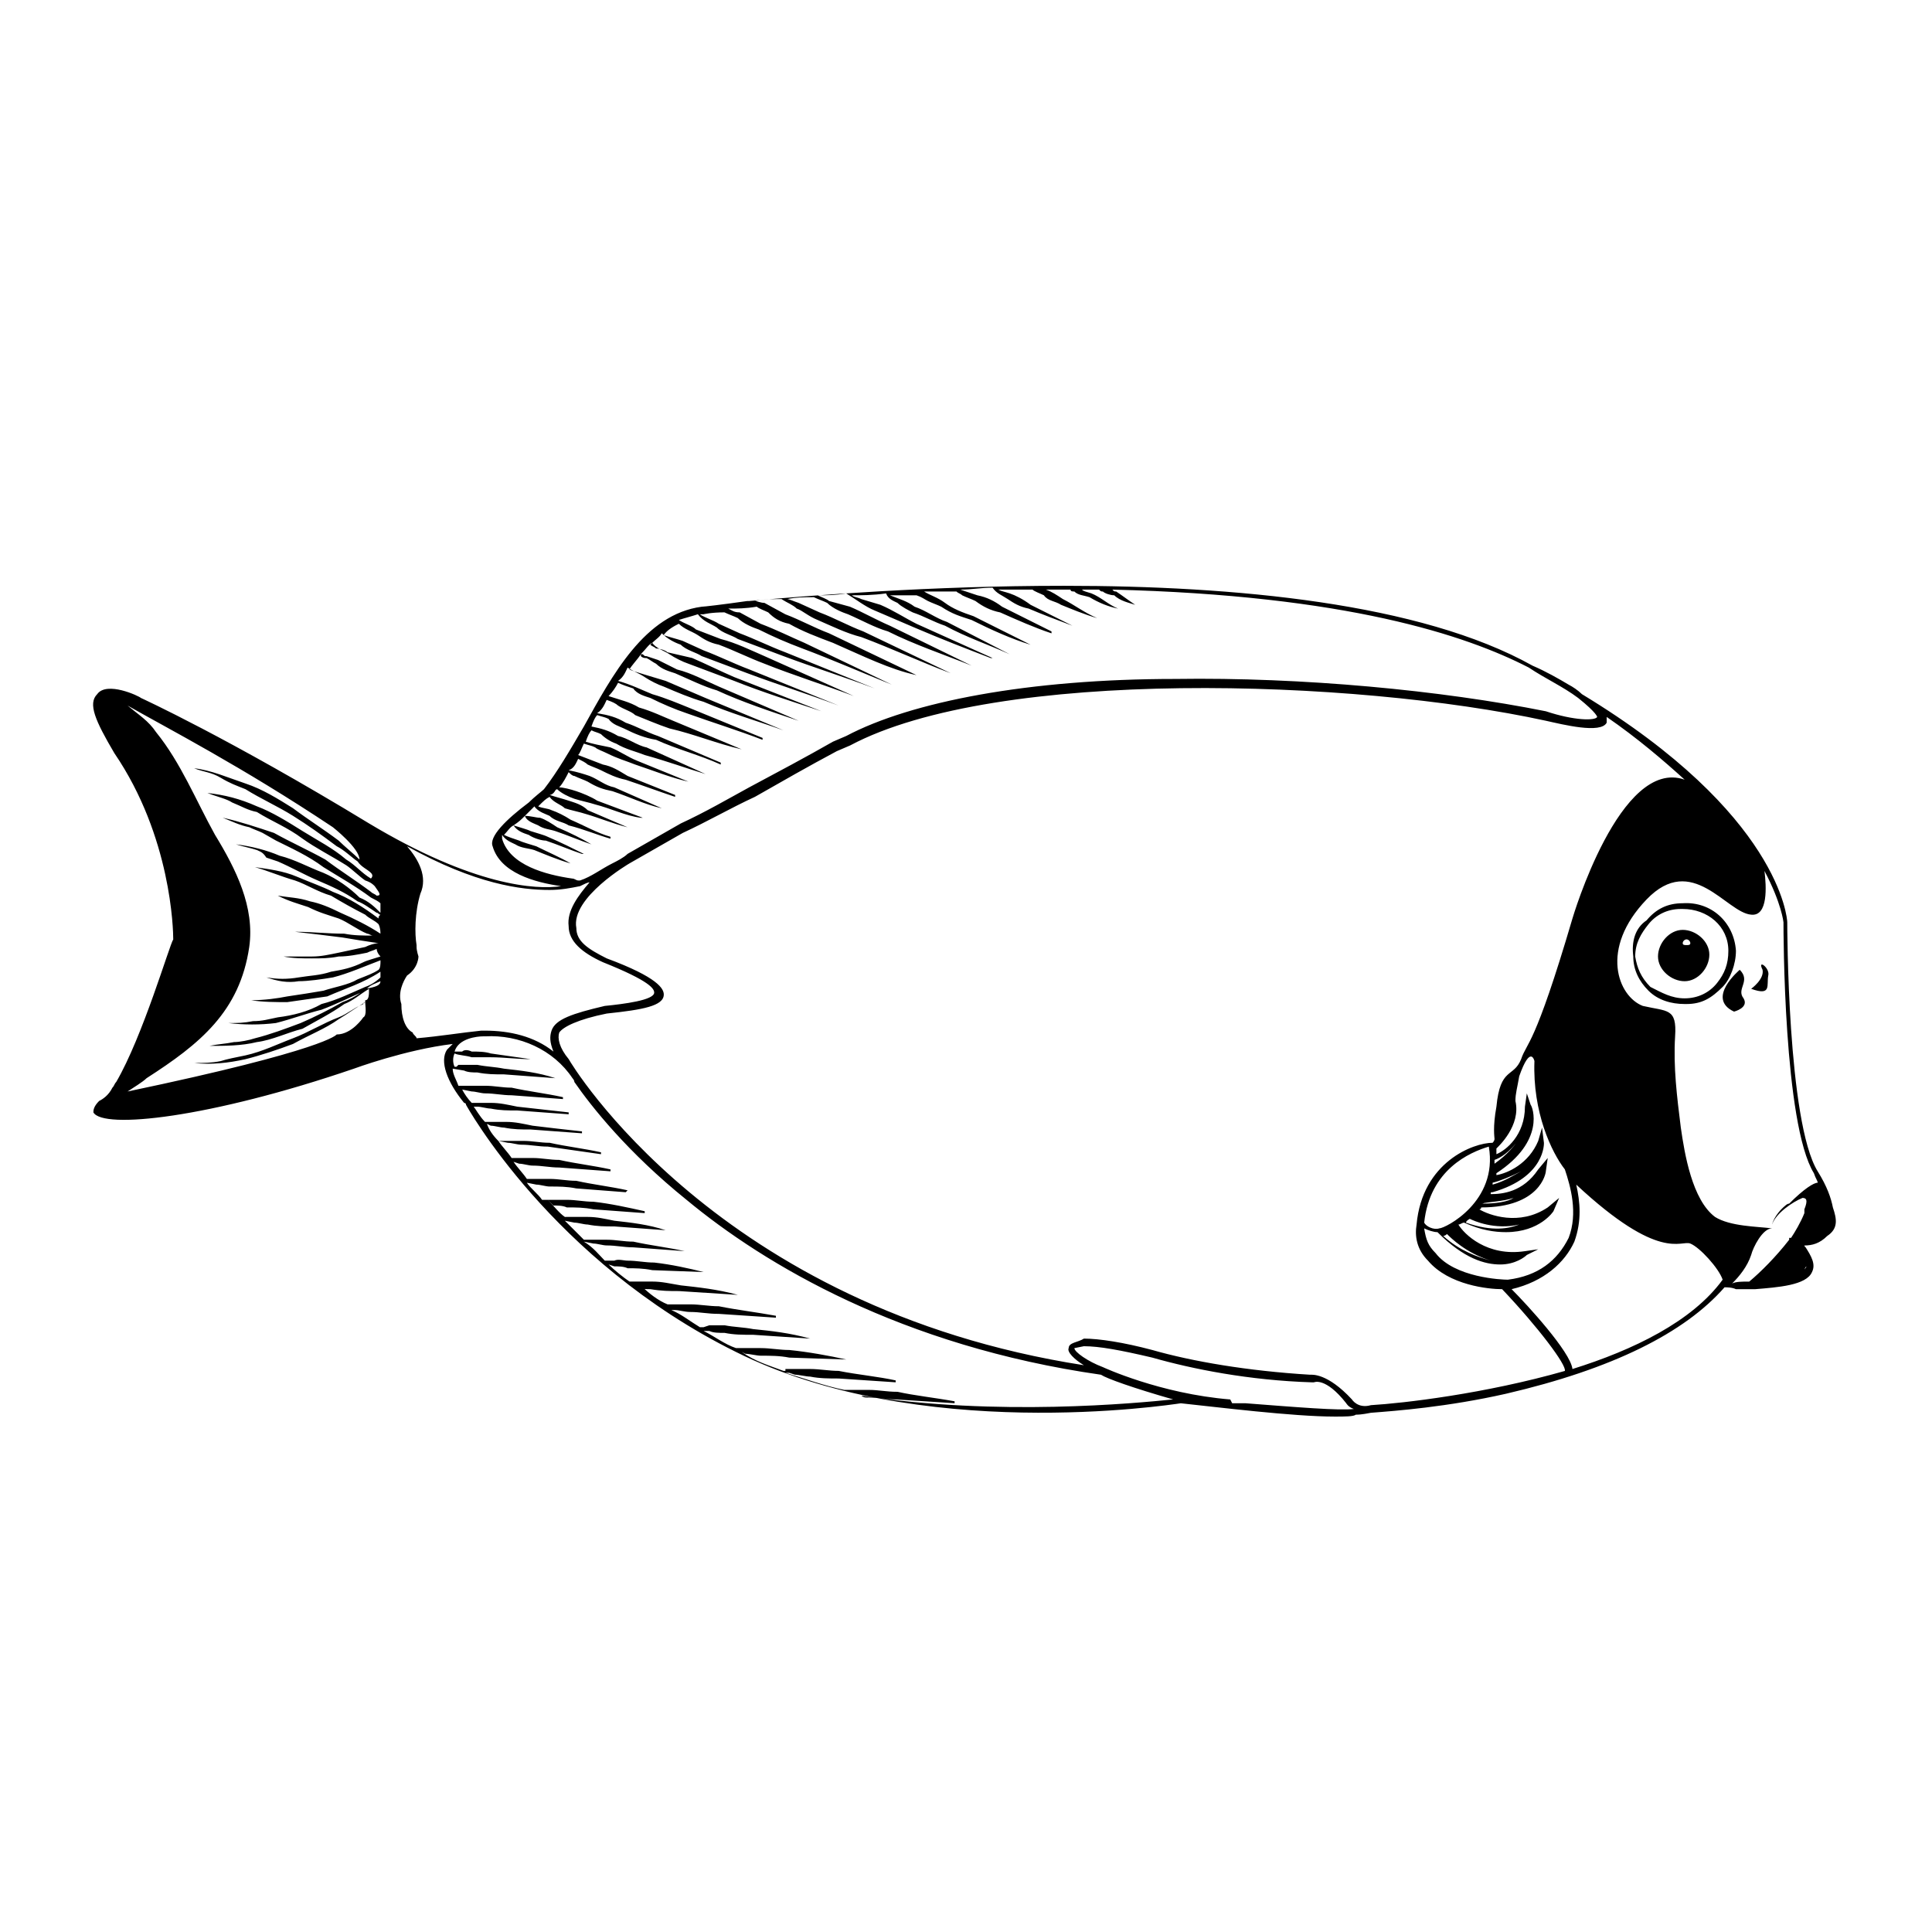<?xml version="1.0" encoding="UTF-8"?>
<!-- Uploaded to: SVG Repo, www.svgrepo.com, Generator: SVG Repo Mixer Tools -->
<svg fill="#000000" width="800px" height="800px" version="1.1" viewBox="144 144 512 512" xmlns="http://www.w3.org/2000/svg">
 <path d="m622.18 474.06c0 0.504 0.504 0.504 0 0 2.016 3.023 3.023 5.039 2.016 7.055-1.512 3.527-9.07 4.031-15.113 4.535h-5.039c-1.008-0.504-2.519-0.504-3.023-0.504-10.578 12.09-29.727 21.664-57.938 28.215-15.617 3.527-29.223 4.535-35.77 5.039-2.519 0.504-3.527 0.504-4.031 0.504-0.504 0.504-3.023 0.504-5.543 0.504-11.082 0-31.234-2.519-40.809-3.527-3.527 0.504-69.527 10.578-117.89-13.602-48.871-24.184-71.539-65.496-71.539-65.496 0-0.504-0.504-0.504-0.504-0.504-4.535-5.543-6.551-11.082-4.535-14.105 0.504-0.504 1.008-1.008 1.512-1.512-12.594 1.512-26.199 6.551-26.199 6.551-38.293 13.094-66.504 16.113-69.023 11.582 0-0.504 0-1.512 1.512-3.023 1.008-0.504 2.519-1.512 3.527-3.527 0.504-0.504 0.504-1.008 1.008-1.512 7.055-12.09 14.105-36.273 15.113-37.785 0-2.519-0.504-27.207-15.617-49.375-5.039-8.566-7.055-13.098-4.535-15.617 2.519-3.527 11.082 0.504 11.586 1.008 0 0 23.176 10.578 60.457 33.25 27.711 16.625 44.336 17.633 50.883 16.625-7.055-1.008-16.121-3.527-18.137-10.578-1.008-2.519 3.527-7.055 9.574-11.586 1.512-1.512 3.527-3.023 4.031-3.527 3.527-4.535 7.055-10.578 10.578-16.625 7.559-13.602 16.121-29.727 31.234-31.738 0.504 0 5.039-0.504 12.09-1.512h0.504c16.625-1.512 48.367-4.031 83.129-4.031h0.504c44.84 0 94.211 4.535 123.94 21.16 3.527 1.512 7.055 3.527 9.574 5.039 1.008 0.504 2.519 1.512 3.527 2.519 52.395 31.738 54.41 59.449 54.41 60.457 0 0.504 0 52.898 8.062 66 2.519 4.031 3.527 7.055 4.031 9.574 1.008 3.023 1.512 5.543-1.512 7.559-2.012 2.008-4.027 2.512-6.043 2.512zm-377.36-70.031c-1.008 0.504-3.023 1.008-4.031 2.519-3.527 1.512-7.559 3.527-11.586 5.039-4.031 1.008-8.062 2.519-12.09 3.527-4.031 0.504-8.566 0.504-12.594 0 2.519 0 4.031 0 6.551-0.504 2.519 0 4.031-0.504 6.551-1.008 4.031-0.504 8.062-1.512 11.586-3.527 4.031-1.008 8.062-3.023 11.586-4.535 1.512-0.504 3.023-1.512 4.031-2.519v-1.512c-4.535 3.023-9.574 4.535-14.105 6.551-3.527 0.504-7.055 1.008-10.578 1.512-3.023 0-6.551 0-9.574-0.504 3.527 0 7.055-0.504 9.574-1.008 3.527-0.504 6.551-1.008 9.574-1.512 3.023-1.008 6.551-1.512 9.07-3.023 2.519-1.008 4.031-1.512 5.543-2.519 0.504-0.504 0.504-1.512 0.504-2.519-4.031 1.512-8.566 3.527-12.594 4.535-3.023 0.504-6.551 1.008-9.07 1.008-3.023 0.504-5.543 0-8.566-1.008 3.023 0.504 5.543 0.504 8.566 0 3.023-0.504 5.543-0.504 8.566-1.512 3.023-0.504 5.543-1.008 8.566-2.519 1.008-0.504 3.023-1.008 4.535-1.512-1.023-1.004-1.023-2.012-1.023-2.012-1.008 0.504-1.512 0.504-2.519 1.008-2.519 0.504-5.039 1.008-7.559 1.008-2.519 0.504-4.535 0.504-7.055 0.504-2.519 0-5.039 0-7.559-0.504h7.559c2.519 0 4.535-0.504 7.055-1.008s4.535-1.008 7.055-1.512c1.008-0.504 2.519-1.008 3.527-1.008-3.527-0.504-6.551-1.008-9.574-1.512-4.031-0.504-8.062-1.008-12.594-1.512 4.535 0 8.566 0.504 13.098 0.504 2.519 0.504 5.039 0.504 7.559 0.504-0.504 0-1.008-0.504-1.512-0.504-2.519-1.008-5.039-3.023-7.559-4.031-3.023-1.008-5.039-1.512-8.062-3.023-3.023-1.008-5.039-1.512-8.062-3.023 3.023 0.504 5.543 0.504 8.566 1.512 2.519 0.504 5.039 1.512 8.062 3.023 3.527 1.512 7.559 3.527 10.578 5.543 0-0.504 0-1.512-0.504-2.519-1.008-1.008-2.519-1.512-3.527-2.519-3.023-1.512-6.551-3.527-9.07-5.039-3.527-1.008-6.551-3.023-9.574-4.031-3.527-1.008-7.055-2.519-10.578-3.527 3.527 0.504 7.559 1.008 11.082 2.519 3.527 1.512 6.551 2.519 9.574 4.031 4.031 1.512 8.062 4.031 12.09 7.055 0-0.504 0-0.504 0.504-1.008-0.504 0-0.504-0.504-1.008-0.504-1.512-1.008-3.527-2.519-5.039-3.023-3.527-2.519-7.055-4.031-10.578-5.543-3.527-1.512-7.055-3.527-10.578-5.039l-3.023-1.008c-1-1.508-1.504-1.508-2.512-2.012-1.512-0.504-4.031-1.008-5.543-1.512 4.031 0.504 8.062 1.512 11.586 3.023 4.031 1.008 7.559 3.023 11.586 4.535 3.527 1.512 7.055 4.031 9.574 6.551 2.519 1.008 4.031 2.519 5.543 4.031v-2.519c-0.504-0.504-1.512-1.008-2.519-1.512-4.031-3.023-8.566-5.543-12.594-8.062-4.031-3.023-8.566-5.039-12.594-7.055l-3.527-2.016c-1.008-0.504-2.519-1.008-3.527-1.512-2.519-0.504-4.535-1.512-7.055-2.519 4.535 1.008 9.07 2.519 13.602 4.031 4.535 2.519 9.07 4.535 13.602 7.055 4.031 3.023 8.062 5.543 12.09 8.566 0.504 0.504 1.008 0.504 1.512 1.008 1.512 0 0.504-1.008-0.504-2.519-0.504-0.504-1.008-1.008-2.519-1.512-1.512-1.008-3.527-3.023-5.039-4.031-4.031-2.519-8.062-4.535-11.586-7.055-4.031-3.023-8.062-4.535-12.09-7.055-2.519-0.504-4.031-1.512-6.551-2.519-1.512-1.008-4.031-1.512-6.551-2.519 4.535 0.504 8.566 1.512 13.098 3.527 4.031 1.512 8.062 4.031 12.09 6.551 4.031 2.519 8.062 4.535 11.586 7.559 2.519 1.512 4.031 3.527 6.551 5.039 0.504-0.504 0.504-1.008 0-1.512-1.008-1.008-2.519-1.512-3.527-3.023-1.512-1.008-3.527-3.023-5.543-4.031-4.031-3.023-7.559-5.543-11.586-8.062-4.031-2.519-8.566-4.535-12.594-7.055-2.519-1.008-4.031-1.512-6.551-3.023-2.519-1.512-4.535-1.512-7.055-2.519 4.535 0.504 9.07 2.519 13.602 4.031 4.535 1.512 8.566 4.031 12.594 6.551 4.031 3.023 8.062 5.543 12.09 8.566 1.512 1.512 4.031 3.527 5.543 5.039 0-3.023-7.055-8.566-7.055-8.566-24.184-16.121-43.832-26.199-54.41-32.242 3.023 2.519 5.543 4.031 7.559 7.055 6.551 8.062 10.578 18.137 15.617 27.207 5.543 9.07 10.578 19.145 9.07 29.727-2.519 17.129-13.098 25.695-27.207 34.762-1.008 1.008-3.527 2.519-5.039 3.527 52.898-11.082 55.418-15.113 55.418-15.113 4.031 0 7.055-4.535 7.055-4.535 1.008-0.504 0.504-3.023 0.504-4.031-2.519 1.512-4.535 3.023-7.055 4.535-3.527 2.519-7.559 4.031-12.09 6.551-4.031 1.512-8.566 3.023-12.594 4.031-4.535 1.008-9.07 1.512-13.602 1.008 2.519 0 4.535 0 7.055-0.504 1.512-0.504 4.031-1.008 6.551-1.512 4.535-1.008 8.566-3.023 12.594-4.535 4.031-1.512 8.062-4.031 12.09-5.543 2.519-1.008 4.031-2.519 6.551-3.527 0-0.504 0.504-0.504 0.504-0.504v-0.504c1.008 0 1.008-1.512 1.008-3.023-2.519 1.512-4.031 3.023-6.551 4.031-3.527 2.519-7.559 4.535-11.082 6.551-4.031 1.008-8.062 3.023-12.09 3.527-4.031 1.008-8.566 1.008-12.594 1.008 2.519-0.504 4.031-0.504 6.551-1.008 1.512 0 4.031-0.504 5.543-1.008 4.031-1.008 8.062-2.519 12.09-4.031 3.527-1.512 7.559-3.527 11.082-5.543 1.512-0.504 3.527-1.512 5.543-3.023l0.504-0.504c3.027-0.508 4.035-1.012 4.035-2.019zm-14.609 23.176c1.512-1.008 4.031-1.512 6.551-2.519-2.519 1.008-5.039 1.512-6.551 2.519zm41.312-10.074h1.008c6.551 0 13.098 1.512 18.137 5.543-1.008-2.519-1.008-4.031-0.504-5.543 1.008-3.023 5.543-4.535 14.105-6.551 5.039-0.504 13.098-1.512 13.098-3.527 0-1.008-1.008-3.023-13.602-8.062-5.543-2.519-9.07-5.543-9.07-9.574-0.504-4.031 2.519-8.062 5.543-11.586-0.504 0-1.512 0.504-2.519 1.008-2.519 0.504-5.039 1.008-8.062 1.008-7.559 0-19.648-1.512-37.785-11.586 3.023 3.527 5.543 8.062 3.527 12.594-1.512 5.039-1.512 10.578-1.008 13.602l0.004 0.508c0 1.008 0.504 2.519 0.504 2.519s0 3.023-3.023 5.039c-1.008 1.512-2.519 4.535-1.512 7.559 0 3.527 1.008 6.551 3.023 7.559 0 0.504 1.008 1.008 1.008 1.512 6.043-0.508 12.09-1.516 17.129-2.019zm183.39 97.738c-10.578-3.023-17.633-5.543-19.145-6.551-52.898-7.559-89.176-29.223-109.83-46.352-15.617-12.594-25.191-24.688-29.727-31.234 0-0.504-0.504-1.008-0.504-1.008-5.039-7.559-14.105-11.586-23.176-11.082h-0.504c-1.512 0-6.551 0.504-7.559 4.031h0.504 1.512c0.504-0.504 1.512-0.504 2.519 0 1.512 0 3.527 0 5.039 0.504 3.527 0.504 7.055 1.008 10.578 1.512-3.527 0-7.055-0.504-10.578-0.504h-5.039c-1.512-0.504-3.527-0.504-4.535-1.008-0.504 1.008-0.504 2.519 0 3.527h0.504l0.504-0.504h1.512 3.527c2.519 0.504 4.535 0.504 7.055 1.008 4.535 0.504 9.07 1.008 13.602 2.519l-13.602-1.008c-2.519 0-4.535 0-7.055-0.504-1.008 0-2.519 0-3.527-0.504l-3.019-0.508c0 1.512 1.008 3.023 1.512 4.535h3.527 3.527c2.519 0 4.535 0.504 7.055 0.504 4.535 1.008 9.07 1.512 13.602 2.519v0.504l-13.602-1.008c-2.519 0-4.535-0.504-7.055-0.504-1.008 0-2.519-0.504-3.527-0.504l-2.519-0.504c0.504 1.008 1.512 2.519 2.519 3.527h1.512 3.527c2.519 0 4.535 0.504 7.055 1.008 4.535 0.504 9.07 1.008 13.602 1.512v0.504l-13.602-1.008c-2.519 0-4.535 0-7.055-0.504-1.008 0-2.519-0.504-3.527-0.504h-1.008c0.504 0.504 1.512 2.519 3.023 4.031h2.016 3.527c2.519 0 4.535 0.504 7.055 1.008 4.031 0.504 8.566 1.008 13.098 1.512v0.504l-13.602-1.008c-2.519 0-4.535 0-7.055-0.504-1.008 0-2.519-0.504-3.527-0.504l-1.008-0.504c0.504 1.512 1.512 3.023 3.023 4.535h1.008l2.016-0.004h3.527c2.519 0 4.535 0.504 7.055 0.504 4.535 1.008 9.07 1.512 13.602 2.519v0.504l-14.109-2.016c-2.519 0-4.535-0.504-7.055-0.504-1.008 0-2.519-0.504-3.527-0.504l-2.519-0.504c1.008 1.512 2.519 3.023 3.527 4.535h2.016 3.527c2.519 0 4.535 0.504 7.055 0.504 4.535 1.008 9.07 1.512 13.602 2.519v0.504l-13.602-1.008c-2.519 0-4.535-0.504-7.055-0.504-1.008 0-2.519-0.504-3.527-0.504l-1.512-0.504c1.008 1.512 2.519 3.023 3.527 4.535h2.519 3.527c2.519 0 4.535 0.504 7.055 0.504 4.535 1.008 9.07 1.512 13.602 2.519l-0.504 0.504-13.098-1.008c-2.519-0.504-4.535-0.504-7.055-0.504-1.008 0-2.519-0.504-3.527-0.504l-2.519-0.504c1.008 1.512 3.023 3.023 4.031 4.535h3.023 3.527c2.519 0 4.535 0.504 7.055 0.504 4.535 0.504 9.07 1.512 13.602 2.519v0.5l-13.602-1.008c-2.519-0.504-4.535-0.504-7.055-0.504-1.008-0.504-2.519-0.504-3.527-0.504l-1.512-1.508c1.512 1.512 3.023 3.527 4.535 4.535l0.504-0.004h2.016 3.527c2.519 0 4.535 0.504 7.055 1.008 4.535 0.504 9.07 1.008 13.602 2.519l-13.602-1.008c-2.519 0-4.535 0-7.055-0.504-1.008 0-2.519-0.504-3.527-0.504l-2.519-0.504 5.039 5.039h2.519 3.527c2.519 0 4.535 0.504 7.055 0.504 4.535 1.008 9.07 1.512 13.602 2.519l-13.602-1.008c-2.519 0-4.535-0.504-7.055-0.504-1.008 0-2.519-0.504-3.527-0.504l-2.519-0.504c2.519 1.512 4.031 3.527 5.543 5.039h2.519c1.008-0.504 2.519 0 3.527 0 2.519 0 4.535 0.504 7.055 0.504 4.535 0.504 9.07 1.512 13.098 2.519l-13.605-0.504c-2.519-0.504-4.535-0.504-6.551-0.504-1.008-0.504-2.519-0.504-3.527-0.504l-1.512-0.504c1.512 1.512 4.031 3.527 5.543 4.535h2.016 4.031c2.519 0 4.535 0.504 7.559 1.008 4.535 0.504 9.574 1.008 15.113 2.519l-15.617-1.008c-2.519 0-4.535 0-7.559-0.504-1.008 0-2.519 0-3.527-0.504l1.512-0.004c1.512 1.512 4.031 3.527 6.551 4.535h2.016 4.031c2.519 0 5.039 0.504 7.559 0.504 5.039 1.008 9.574 1.512 15.113 2.519v0.504l-15.113-1.008c-3.023 0-5.039-0.504-7.559-0.504-1.512 0-3.023-0.504-4.031-0.504h-1.008c2.519 1.008 5.039 3.023 7.559 4.535h1.008l1.512-0.504h4.031c2.519 0.504 5.039 0.504 7.559 1.008 5.039 0.504 9.574 1.008 15.113 2.519l-15.113-1.008c-3.023 0-5.039 0-7.559-0.504-1.512 0-3.023 0-4.031-0.504h-1.512c3.023 1.512 5.543 3.527 8.566 4.535h2.519 4.031c2.519 0 5.039 0.504 7.559 0.504 5.039 0.504 10.578 1.512 15.113 2.519l-15.113-0.504c-2.519-0.504-5.039-0.504-7.559-0.504-1.008 0-3.023-0.504-4.031-0.504l-1.008-0.504c3.527 2.519 7.055 3.527 11.082 5.039h0.504v-0.504h1.008l1.508-0.004h4.031c2.519 0 5.039 0.504 7.559 0.504 5.039 1.008 10.578 1.512 15.113 2.519v0.504l-15.113-1.008c-2.519 0-5.039 0-7.559-0.504-1.008 0-3.023-0.504-4.031-0.504l-1.512-0.504h-1.008c5.039 1.512 10.578 3.527 15.617 4.535h2.519 4.031c2.519 0 4.535 0.504 7.559 0.504 4.535 1.008 9.574 1.512 15.113 2.519v0.504l-15.617-1.008c-2.519 0-4.535-0.504-7.559-0.504-0.504 0-1.008 0-1.512-0.504 36.273 5.543 72.547 2.016 82.625 1.008zm-159.2-138.04c0.504 0 1.008 0.504 1.512 0.504h0.504c3.023-1.008 5.543-3.023 8.566-4.535 1.008-0.504 3.023-1.512 4.031-2.519l14.105-8.062c6.551-3.023 12.594-6.551 18.137-9.574 7.559-4.031 15.113-8.062 22.168-12.09l3.527-1.512c17.129-9.07 48.367-15.113 87.16-15.113 33.754-0.504 70.535 3.023 98.242 8.566 7.559 2.519 13.098 2.519 13.602 1.512 0 0 0-1.008-5.039-5.039-4.031-3.023-8.566-5.039-13.098-8.062-16.625-8.566-48.367-19.145-110.34-20.656 0.504 0.504 0.504 0.504 1.008 0.504 1.512 1.008 3.527 2.519 5.039 3.527-1.512-0.504-4.031-1.008-5.543-2.519-1.008 0-2.519-0.504-3.023-1.008-0.504 0-0.504 0-1.008-0.504h-4.535c0.504 0.504 1.008 0.504 2.519 1.008 2.519 1.008 4.535 3.023 7.055 4.031-2.519-0.504-5.039-1.512-7.559-3.023-1.512-0.504-3.023-0.504-4.031-1.512-0.504 0-1.008 0-1.008-0.504h-7.055 0.504c1.512 0.504 3.023 1.512 4.535 2.519 3.023 1.512 5.543 3.527 9.07 5.039-3.527-1.008-7.055-2.519-9.574-3.527-1.512-1.008-3.527-1.008-4.535-2.519-1.008-0.504-2.519-1.008-3.023-1.512h-2.519-6.551c1.008 0.504 1.512 0.504 3.023 1.008s3.527 1.512 5.543 3.023l11.082 5.543c-4.031-1.512-8.062-3.023-11.586-4.535-2.519-0.504-4.031-1.512-5.543-2.519-1.512-1.008-3.023-1.512-4.031-3.023-3.023 0-5.543 0.504-8.566 0.504 1.512 0.504 3.023 1.008 4.535 1.512 2.519 0.504 4.535 1.512 6.551 3.023l13.098 6.551v0.504c-4.535-1.512-9.07-3.527-13.602-5.543-2.519-0.504-4.535-1.512-6.551-3.023-1.008-0.504-2.519-1.008-3.527-1.512-0.504-0.504-1.008-0.504-1.512-1.008h-8.566c1.512 1.008 3.527 1.512 5.543 3.023s4.535 2.519 7.559 3.527l15.113 7.559c-5.039-1.512-10.578-4.031-15.617-6.551-3.023-1.008-5.039-1.512-8.062-3.527-1.008-0.504-2.519-1.008-3.527-1.512-1.008-0.504-1.512-1.008-3.023-1.512h-7.055c2.519 1.008 4.535 1.512 6.551 3.023 3.023 1.008 5.543 3.023 8.566 4.031l16.625 8.566c-5.543-2.519-11.586-4.535-17.129-7.559-3.023-1.008-5.543-2.519-8.566-3.527-1.008-0.504-3.023-1.512-4.031-2.519-1.008-0.504-2.519-1.008-3.023-2.519-3.527 0.504-6.551 0.504-9.07 0.504 0.504 0.504 1.512 0.504 2.519 1.008l5.039 1.512c3.527 1.512 6.551 3.527 9.574 5.039l20.152 9.07h-0.504c-6.551-2.519-13.098-5.039-20.152-8.062-3.527-1.512-7.055-3.023-10.578-4.535-2.519-1.008-5.039-3.023-7.559-4.535-3.023 0.504-5.039 0.504-7.559 0.504 1.008 0.504 2.519 1.008 3.023 1.512l5.543 1.512c3.527 1.512 7.055 3.527 10.578 5.039l21.664 10.578c-7.559-3.023-15.113-5.543-22.168-9.07-3.527-1.008-7.055-3.023-10.578-4.535-1.512-0.504-4.031-1.512-5.543-3.023-1.008-0.504-2.519-1.008-3.527-1.512-2.519 0-4.535 0-7.055 0.504 0.504 0 1.512 0.504 3.023 1.008l5.543 2.519c4.031 1.512 7.559 3.527 11.586 5.039l23.176 11.082c-8.062-3.023-15.617-6.551-23.68-9.574-4.031-1.008-8.062-3.023-11.586-4.535-2.519-1.008-4.031-2.519-5.543-3.023-1.008-1.008-2.519-1.512-4.031-2.519-2.519 0-4.535 0-7.055 0.504 0.504 0 1.512 0.504 2.519 0.504l5.543 3.023c4.031 1.512 7.559 3.527 11.586 5.039l23.176 11.082c-7.055-1.512-14.105-5.039-22.168-8.566-4.031-1.512-8.062-3.023-11.586-5.039-2.519-0.504-4.031-1.512-5.543-3.023-1.008-0.504-2.519-1.008-3.023-1.512-3.023 0.504-5.039 0.504-7.559 0.504 1.008 0.504 1.512 1.008 3.023 1.008l5.543 3.023c4.031 1.512 8.062 3.527 11.586 5.039l23.176 11.082c-7.559-3.023-15.617-6.551-23.68-9.574-4.031-1.512-7.559-3.023-11.586-5.039-1.512-0.504-4.031-1.512-5.543-3.023-1.008-0.504-2.519-1.008-3.527-1.512-3.527 0-5.543 0.504-5.543 0.504h-1.008c1.512 1.008 3.527 1.512 5.039 2.519l5.543 2.519c4.031 1.512 8.062 3.527 12.09 5.039l23.68 9.574c-8.062-3.023-16.121-5.543-24.184-8.566-4.031-1.512-8.062-3.023-12.09-4.535-1.512-1.008-4.031-1.512-5.543-3.023-1.512-1.008-3.527-1.512-5.039-3.527-1.512 0.504-3.527 1.008-5.039 1.512 1.512 1.008 3.527 1.512 4.535 2.519l6.551 2.519c4.031 1.008 8.062 3.023 11.586 4.535l23.68 10.578c-8.062-3.023-16.121-5.543-23.68-8.566-4.031-1.512-8.062-3.527-12.09-5.039-2.519-0.504-4.031-1.512-5.543-2.519-1.512-1.008-3.527-1.512-5.039-3.023-1.008 0.504-3.023 1.512-4.031 3.023 1.512 0.504 3.527 1.008 5.039 1.512l5.543 2.519c4.031 1.512 8.062 3.527 12.09 5.039l23.68 9.574c-8.062-3.023-16.121-5.543-24.184-8.566-4.031-1.512-8.062-3.023-12.09-4.535-1.512-1.008-4.031-1.512-5.543-3.023-1.512-0.504-3.527-1.512-5.039-3.023-0.504 1.008-1.512 1.512-3.023 3.023 0.504 0.504 1.008 0.504 1.512 1.008 1.008 0 2.519 0.504 3.023 1.008l6.551 1.512c3.527 1.512 7.559 3.527 11.082 5.039l23.176 9.07c-7.559-2.519-15.617-5.039-23.176-8.062-4.031-1.512-8.062-3.023-12.09-4.535-1.512-0.504-3.527-1.512-5.039-2.519-1.512-1.008-3.527-1.512-4.535-3.023-1.008 0.504-1.512 1.512-3.023 3.023l0.523 0.02c0.504 0.504 0.504 0.504 1.008 0.504l3.023 1.008 5.039 2.519c4.031 1.008 7.559 3.023 11.082 4.535l21.16 9.07c-7.559-2.519-15.113-5.039-21.664-8.062-3.527-1.008-7.559-3.023-11.082-4.535-1.512-0.504-3.527-1.008-5.039-2.519-1.008-0.504-1.512-1.008-2.519-1.512-0.504 0-1.008 0-1.512-0.504v-0.504c-1.008 1.512-2.519 3.023-3.023 4.031 1.008 0.504 3.023 1.008 4.535 1.512l5.039 1.512c3.527 1.512 7.055 3.023 10.578 4.535l20.656 8.566c-7.055-2.519-14.105-4.535-21.16-7.559-3.527-1.008-7.055-2.519-10.578-4.031-1.512-0.504-3.527-1.512-5.039-2.519s-3.023-1.512-4.535-2.519c-0.504 1.008-1.008 2.519-2.519 3.527 3.527 1.008 6.551 2.519 9.07 3.527 3.527 1.008 7.055 2.519 9.574 3.527l19.648 8.062v0.504c-6.551-2.519-13.098-4.535-20.152-7.055-3.023-1.008-6.551-2.519-9.574-4.031-1.512-0.504-3.527-1.008-4.535-2.519-1.512-0.504-3.023-1.008-4.031-1.512-0.504 1.008-1.512 2.519-2.519 3.527 3.023 1.008 5.543 1.512 8.062 3.023 3.527 1.008 6.551 2.519 9.07 3.527l18.137 7.559c-6.551-1.512-12.594-4.031-19.145-5.543-3.023-1.008-6.551-2.519-9.07-3.527-1.008-1.008-3.023-1.512-4.535-2.519-0.504-0.504-1.512-1.008-3.023-1.512-0.504 1.008-1.008 2.519-2.519 3.527 3.023 0.504 5.039 1.008 7.559 2.519 3.023 1.008 5.543 2.519 8.566 3.527l16.625 7.055v0.504c-5.543-2.519-11.586-4.031-17.129-6.551-3.023-0.504-5.543-1.512-8.566-3.023-1.008-0.504-3.023-1.008-4.031-2.519-1.008-0.504-1.512-0.504-3.023-1.008-0.504 0.504-1.008 1.512-1.512 3.023 2.519 0.504 4.535 1.008 7.055 2.519 2.519 0.504 5.039 2.519 7.559 3.023l15.617 7.055c-5.039-1.512-10.578-3.527-16.121-5.039-2.519-1.008-5.039-1.512-7.559-3.023-1.512-0.504-3.023-1.512-4.031-2.519-1.008-0.504-1.512-0.504-2.519-1.008-0.504 0.504-1.008 1.512-1.512 3.023 1.512 0.504 4.031 1.008 6.551 1.512 2.519 1.008 4.535 2.519 7.055 3.527l13.602 5.543c-4.535-1.008-9.574-3.023-14.105-4.535-2.519-1.008-4.535-1.512-7.559-3.023-1.008-0.504-2.519-1.008-3.023-1.512-1.008-0.504-1.512-0.504-3.023-1.008-0.504 1.008-1.008 2.519-1.512 3.023 2.519 1.008 4.031 1.512 6.551 2.519 2.519 0.504 4.031 1.512 6.551 3.023l12.594 5.039v0.504c-4.535-1.512-8.566-3.023-13.098-4.535-2.519-0.504-4.535-1.512-6.551-2.519-1.008-0.504-2.519-1.008-3.527-1.512-0.504-0.504-1.512-1.008-2.519-1.512-0.504 1.008-1.008 2.519-2.519 3.023 2.519 0.504 4.031 1.008 5.543 1.512 2.519 1.008 4.031 2.519 6.551 3.023l12.594 5.543c-4.535-1.008-8.566-3.023-13.098-4.535-2.519-0.504-4.031-1.008-6.551-2.519-1.008-0.504-2.519-1.008-3.527-1.512-0.504 0-1.008-0.504-1.512-1.008-0.504 1.008-1.512 3.023-2.519 4.031 1.008 0 3.023 0.504 4.535 1.008 1.512 0.504 4.031 1.512 5.543 2.519l12.09 4.535h-0.504c-4.031-0.504-8.062-2.519-12.09-3.527-1.512-0.504-4.031-1.008-5.543-1.512-1.512-0.504-3.527-1.512-4.535-2.519-0.504 0-0.504 0.504-1.008 1.008 0 0-0.504 0.504-1.008 0.504 1.512 0.504 3.527 1.008 5.039 1.512 1.512 0.504 3.527 1.008 5.039 2.519 3.527 1.512 7.055 3.023 10.578 4.535-4.031-1.008-7.559-2.519-11.082-3.527-1.512-0.504-4.031-1.008-5.543-1.512-1.008-1.008-3.023-1.512-4.031-3.023-1.008 0.504-1.512 1.008-3.023 2.519 1.008 0.504 2.519 0.504 3.527 1.008 1.512 0.504 3.527 1.512 5.039 2.519 3.527 1.512 7.055 3.527 10.578 4.535v0.504c-3.527-1.008-7.055-2.519-11.082-3.527-1.512-1.008-3.527-1.008-5.039-2.519-1.008-0.504-3.023-1.008-4.031-2.519l-2.519 2.519c1.512 0 3.023 0.504 4.031 0.504 1.512 0.504 3.023 1.512 4.535 2.519 3.527 1.512 6.551 3.023 9.07 4.535-3.023-1.008-6.551-2.519-9.574-3.527-1.512-0.504-3.023-0.504-4.535-1.512-1.008-0.504-3.023-1.008-3.527-2.519-1.008 1.008-1.512 1.512-3.023 2.519 1.512 0.504 3.527 1.008 4.535 1.512 1.512 0.504 3.527 1.008 4.535 1.512 3.527 1.512 6.551 3.023 9.574 4.535h-0.504c-3.023-1.008-6.551-2.519-9.574-3.527-1.008 0-3.023-0.504-4.535-1.512-1.512-0.504-3.023-1.008-4.031-2.519-1.008 0.504-1.512 1.512-2.519 2.519 1.008 0.504 2.519 1.008 4.031 1.512 1.008 0.504 3.023 1.008 4.535 1.512 3.023 1.512 6.551 3.023 9.07 4.535-3.527-1.008-7.055-2.519-9.574-3.527-1.512-0.504-3.527-0.504-5.039-1.512-1.008-0.504-2.519-1.008-3.527-2.519v1.008c2.023 7.043 11.594 9.562 18.648 10.57zm262.99 130.48c0.504-1.512-7.055-11.586-16.625-21.664-3.527 0-14.105-1.008-19.648-7.559-3.023-3.023-3.527-6.551-3.023-9.574 1.512-16.625 15.113-21.664 20.152-21.664 0 0 0.504-0.504 0.504-1.008s-0.504-3.023 0.504-8.566c1.008-10.578 4.535-7.559 6.551-12.594 1.512-4.535 3.527-3.023 13.602-37.281 0 0 12.594-42.824 29.727-36.777-5.543-5.039-12.594-11.082-20.656-16.625v1.512c-1.512 3.023-11.586 0.504-16.121-0.504-50.883-11.082-145.6-14.105-184.39 6.551l-3.527 1.512c-7.559 4.031-14.609 8.062-21.664 12.09-6.551 3.023-12.594 6.551-19.145 9.574l-14.105 8.062s-15.617 9.07-14.105 17.129c0 3.527 3.023 5.543 8.062 8.062 13.602 5.039 15.113 8.062 15.113 9.574 0 3.023-5.543 4.031-15.113 5.039-7.559 1.512-11.586 3.527-12.594 5.039-0.504 1.512 0 4.031 2.519 7.055 0.496 1 39.289 65.992 136.52 81.105-2.519-1.512-4.535-3.527-4.031-4.535 0-1.512 2.519-1.512 4.031-2.519 4.031 0 10.578 1.008 18.137 3.023 10.578 3.023 25.191 5.543 41.816 6.551 0.504 0 4.535-0.504 11.082 6.551 0 0 1.512 2.519 5.039 1.512 8.566-0.504 30.23-3.023 51.391-9.07zm-55.922 10.078c-1.512-0.504-2.016-1.512-2.016-1.512-5.543-7.055-8.566-5.543-8.566-5.543h-0.504c-16.625-0.504-31.738-3.527-42.32-6.551-8.562-2.012-14.105-3.019-18.137-3.019l-2.519 0.504c0 1.008 3.527 3.527 7.559 5.039 0 0 15.113 7.055 33.754 8.566l0.504 1.004h3.527c13.098 1.008 25.191 2.016 28.719 1.512zm56.93-45.344c2.519-6.551 0.504-13.602-1.008-18.137-3.527-4.535-8.566-15.113-8.062-28.719 0 0-1.008-4.535-4.031 4.031-0.504 3.023-1.008 4.535-1.008 6.551 1.512 6.551-4.535 12.09-5.039 12.594v1.512c2.519-1.008 7.559-5.039 7.559-12.594l0.504-3.527 1.008 3.023c0.504 0.504 4.031 9.574-9.07 18.137v0.504c3.023-0.504 8.566-3.023 11.082-9.07l1.008-3.527 0.504 4.031s0.504 9.07-13.602 13.098c-0.504 0-0.504 0-0.504 0.504 3.023 0 8.566-0.504 12.594-6.551l2.519-3.023-0.504 3.527c0 0.504-1.512 9.574-17.129 9.574 0 0.504-0.504 0.504-0.504 0.504 2.519 1.512 10.578 4.535 18.137-0.504l3.023-2.519-1.512 3.527s-3.527 5.543-12.594 5.543c-3.023 0-6.551-0.504-11.082-2.519-0.504 0-1.008 0.504-1.512 0.504 1.512 2.519 7.559 8.566 17.633 7.055l3.527-0.504-3.023 1.512c-0.504 0.504-3.023 2.519-7.055 2.519s-9.574-1.512-16.625-8.566c-1.008 0-2.519-0.504-3.527-1.008 0.504 3.023 1.008 4.535 3.023 6.551 5.039 6.551 17.633 7.055 19.145 7.055 8.062-1.008 13.102-5.039 16.125-11.086zm-38.289-4.031c0.504 1.008 2.519 2.016 4.031 1.512 1.512 0 15.617-7.055 13.098-21.664-5.039 1.512-15.617 6.047-17.129 20.152zm6.043 3.023s-0.504 0.504-1.008 0.504c4.535 4.031 9.07 5.543 12.594 6.551-6.547-2.016-10.578-6.047-11.586-7.055zm5.039-3.023c7.055 2.519 11.586 1.512 14.105 0.504-6.551 1.512-12.09-1.008-13.098-1.512 0 0-1.008 0.504-1.008 1.008zm4.031-5.035c4.031 0 7.055-0.504 8.566-1.512-3.023 1.008-6.551 1.008-8.566 1.512 1.008-0.504 1.008 0 0 0zm3.023-5.039c3.527-1.008 5.543-2.519 7.559-3.527-3.023 1.512-5.543 2.519-7.559 3.023zm0.504-6.551v1.008c3.527-2.519 5.039-4.535 6.551-6.551-2.519 3.527-5.039 5.039-6.551 5.543zm60.457 31.742c-1.008-3.023-6.047-8.566-8.566-9.574-2.519-1.008-8.062 5.039-30.23-15.617 1.008 4.535 1.512 9.574-0.504 15.113-2.519 5.543-8.062 10.578-16.625 12.594 4.031 4.031 15.617 16.625 16.121 21.16 16.125-5.035 31.742-12.594 39.805-23.676zm7.051 0.504c3.023-2.519 7.055-6.551 10.578-11.082v-0.504h0.504c1.008-1.512 2.519-4.031 3.527-6.551v-1.008c1.008-2.519 0.504-3.023-0.504-3.023-2.519 1.008-7.055 4.031-8.062 7.055 0 0 0.504-2.519 3.527-5.039 0 0 0.504-0.504 1.008-0.504 4.031-4.031 6.551-5.543 7.559-5.543 0-0.504-0.504-1.008-1.008-2.519-8.059-13.098-8.059-64.488-8.059-66.504 0 0-0.504-5.039-5.039-13.602 0.504 4.031 1.008 12.09-3.527 11.586-6.551-0.504-15.617-16.625-27.711-4.031-12.594 13.098-7.559 25.695-1.008 28.215 6.551 1.512 9.07 0.504 8.566 8.062-0.504 8.062 0.504 16.121 1.512 24.184 1.008 7.055 3.023 19.145 9.07 23.68 4.031 2.519 11.082 2.519 15.113 3.023-2.519 0-5.039 5.039-5.543 7.055-1.008 3.023-3.023 5.543-5.039 7.559 1.012-0.508 2.523-0.508 4.535-0.508zm-7.051-78.094c-3.023 3.023-5.543 4.535-9.574 4.535h-0.504c-3.527 0-7.055-1.008-9.574-3.527s-4.031-5.543-4.031-9.07c-0.504-4.031 0.504-7.559 3.527-9.574 2.519-3.023 5.543-4.535 9.574-4.535 7.559-0.504 13.602 5.039 14.105 12.594 0.004 3.535-1.508 7.562-3.523 9.578zm1.512-9.57c0-6.551-5.543-11.082-12.09-11.082h-0.504c-3.527 0-6.551 1.512-8.566 4.031-2.016 2.519-3.527 5.039-3.527 8.566 0.504 3.023 1.512 5.543 4.031 8.062 3.023 1.512 5.543 3.023 9.07 3.023s6.551-1.512 8.566-4.031c2.012-2.523 3.019-5.043 3.019-8.57zm-5.039 1.008c0 3.527-3.023 7.055-6.551 7.055s-7.055-3.023-7.055-6.551c0-3.527 3.023-7.055 6.551-7.055s7.055 3.023 7.055 6.551zm-5.039-3.023c0-0.504-0.504-1.008-1.008-1.008s-1.008 0.504-1.008 1.008 0.504 0.504 1.008 0.504 1.008 0 1.008-0.504zm14.105 14.609c1.512 2.519-2.519 3.527-2.519 3.527-7.559-3.527 1.512-11.082 1.512-11.082 3.023 3.019-1.004 5.035 1.008 7.555zm6.551-6.047c-0.504 2.519 1.008 5.543-4.535 3.527 0 0 3.527-2.519 3.023-5.039-1.512-3.019 2.016-0.5 1.512 1.512zm10.078 77.086s-0.504 0.504-0.504 1.008c0-0.504 0.504-0.504 0.504-1.008z"/>
</svg>